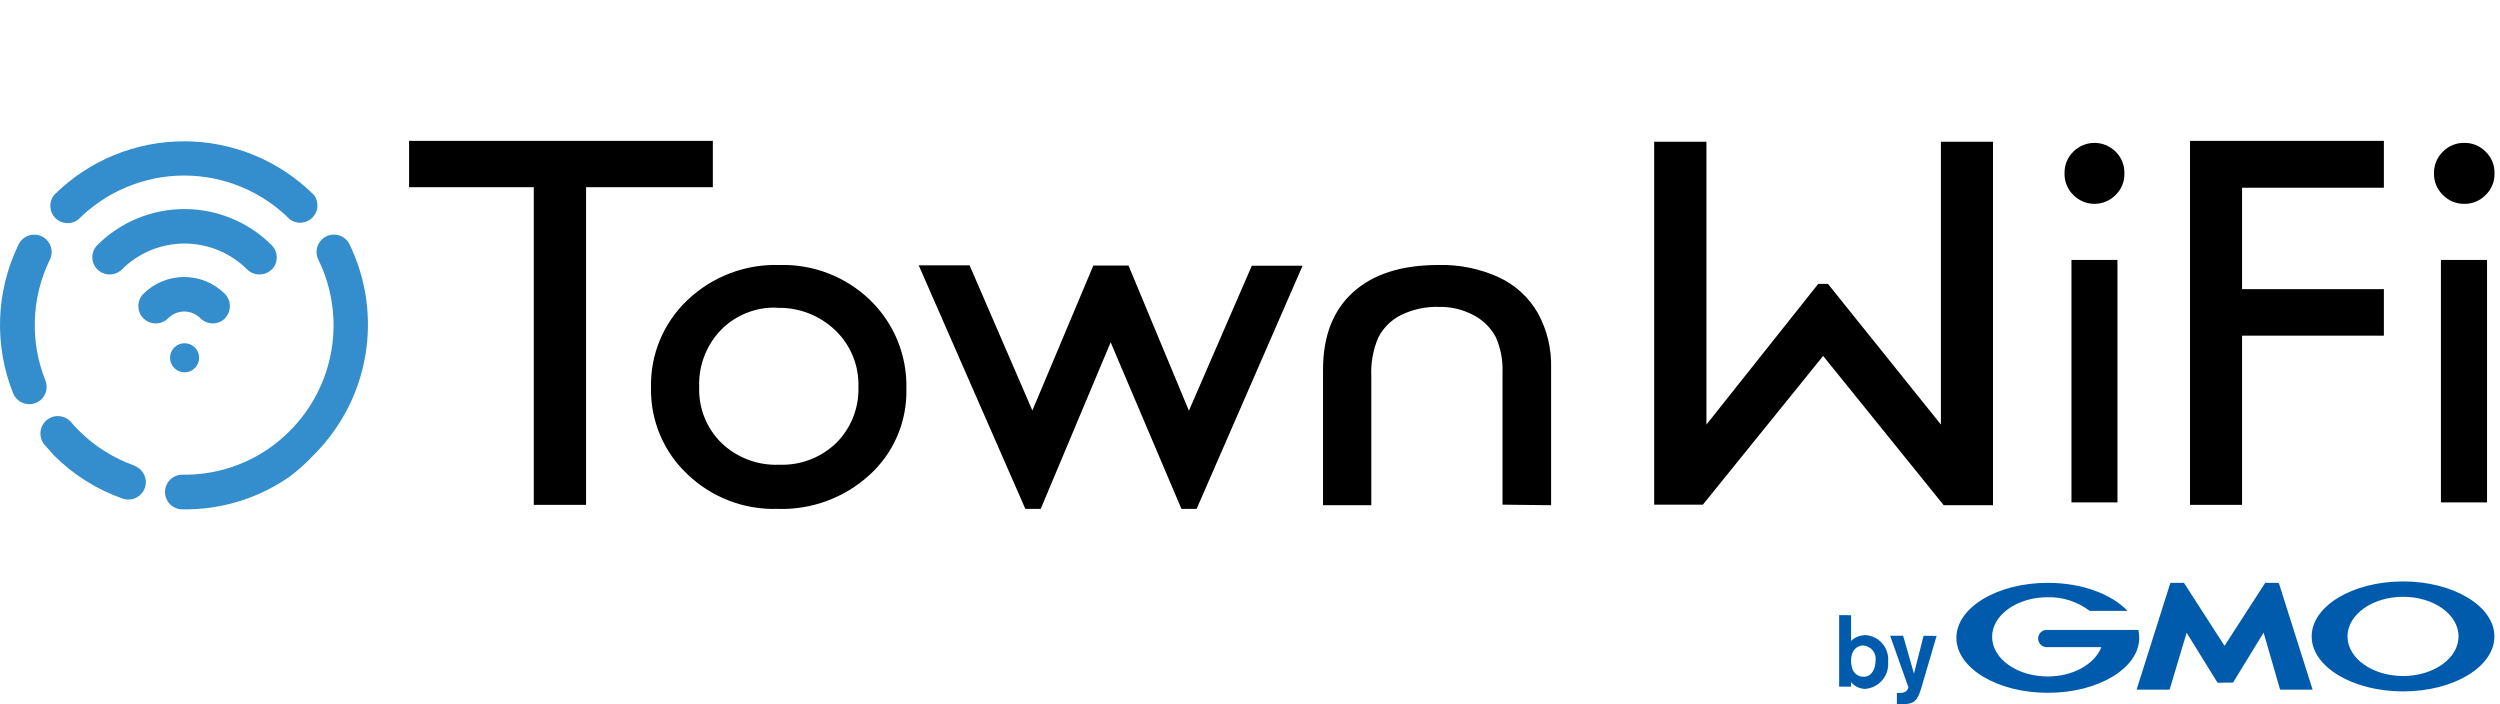 <?xml version="1.0" encoding="UTF-8"?> <svg xmlns="http://www.w3.org/2000/svg" width="142" height="40" viewBox="0 0 142 40" fill="none"><path d="M23.236 8H40.489V10.632H33.289V28.678H30.319V10.632H23.236V8ZM44.27 15.052C45.22 15.023 46.166 15.185 47.052 15.529C47.938 15.872 48.746 16.389 49.429 17.051C50.101 17.702 50.63 18.486 50.984 19.353C51.337 20.22 51.507 21.151 51.482 22.086C51.505 23.002 51.331 23.912 50.972 24.754C50.612 25.597 50.075 26.352 49.398 26.968C47.97 28.278 46.084 28.974 44.147 28.905C43.207 28.932 42.271 28.771 41.394 28.432C40.517 28.093 39.716 27.583 39.038 26.931C38.369 26.301 37.84 25.538 37.485 24.691C37.131 23.843 36.958 22.931 36.978 22.013C36.955 21.084 37.129 20.161 37.487 19.304C37.845 18.447 38.38 17.675 39.056 17.038C39.75 16.378 40.569 15.863 41.464 15.522C42.359 15.181 43.313 15.021 44.27 15.052ZM44.116 17.475C43.528 17.455 42.942 17.558 42.396 17.777C41.85 17.996 41.355 18.327 40.944 18.748C40.532 19.177 40.211 19.684 40 20.24C39.788 20.795 39.691 21.388 39.714 21.982C39.692 22.572 39.794 23.16 40.014 23.709C40.233 24.257 40.564 24.754 40.987 25.167C41.421 25.58 41.933 25.902 42.494 26.113C43.055 26.325 43.653 26.421 44.252 26.396C44.847 26.42 45.44 26.323 45.997 26.112C46.554 25.901 47.062 25.579 47.492 25.167C47.912 24.749 48.242 24.248 48.46 23.697C48.678 23.146 48.779 22.556 48.758 21.963C48.776 21.367 48.668 20.774 48.441 20.222C48.215 19.67 47.874 19.172 47.443 18.76C47.003 18.338 46.483 18.008 45.914 17.789C45.345 17.57 44.738 17.468 44.129 17.487M71.102 15.095H73.986L67.967 28.905H67.106L63.085 19.442L59.113 28.905H58.24L52.183 15.071H55.073L58.639 23.316L62.101 15.083H64.099L67.53 23.328L71.102 15.095ZM117.266 9.845C117.26 9.616 117.301 9.389 117.387 9.178C117.472 8.966 117.601 8.775 117.764 8.615C117.921 8.457 118.109 8.331 118.315 8.245C118.521 8.16 118.742 8.116 118.966 8.116C119.189 8.116 119.41 8.16 119.617 8.245C119.823 8.331 120.01 8.457 120.168 8.615C120.331 8.775 120.459 8.966 120.545 9.178C120.631 9.389 120.672 9.616 120.666 9.845C120.672 10.073 120.631 10.3 120.546 10.511C120.46 10.723 120.331 10.915 120.168 11.074C120.011 11.234 119.824 11.361 119.618 11.447C119.411 11.534 119.19 11.579 118.966 11.579C118.742 11.579 118.52 11.534 118.314 11.447C118.108 11.361 117.921 11.234 117.764 11.074C117.6 10.915 117.472 10.723 117.386 10.511C117.3 10.3 117.259 10.073 117.266 9.845M117.659 14.763H120.272V28.536H117.659V14.763ZM124.392 8H135.404V10.662H127.349V16.424H135.404V19.067H127.349V28.678H124.392V8ZM96.723 28.665H93.957V8.049H96.926V24.115L103.278 16.122H103.825L110.244 24.115V8.049H113.202V28.696H110.404L103.554 20.217L96.723 28.665ZM85.342 28.665V21.17C85.372 20.476 85.242 19.783 84.961 19.147C84.682 18.625 84.254 18.197 83.731 17.918C83.115 17.583 82.422 17.415 81.721 17.432C80.981 17.409 80.246 17.567 79.581 17.893C79.03 18.166 78.58 18.608 78.296 19.154C77.993 19.848 77.854 20.604 77.89 21.361V28.696H75.148V20.998C75.148 19.088 75.72 17.618 76.864 16.59C78.007 15.561 79.626 15.048 81.721 15.052C82.899 15.024 84.068 15.263 85.139 15.753C86.066 16.185 86.837 16.891 87.347 17.776C87.874 18.735 88.135 19.818 88.103 20.912V28.696L85.342 28.665ZM138.251 9.845C138.246 9.616 138.288 9.389 138.375 9.177C138.462 8.966 138.591 8.774 138.755 8.615C138.914 8.451 139.106 8.323 139.318 8.237C139.529 8.151 139.756 8.11 139.985 8.117C140.208 8.114 140.429 8.156 140.636 8.242C140.842 8.327 141.028 8.454 141.184 8.615C141.349 8.773 141.479 8.965 141.566 9.176C141.653 9.388 141.694 9.616 141.688 9.845C141.694 10.073 141.653 10.301 141.566 10.513C141.479 10.725 141.349 10.916 141.184 11.074C141.029 11.236 140.842 11.364 140.636 11.45C140.43 11.537 140.208 11.581 139.985 11.579C139.756 11.584 139.529 11.542 139.317 11.455C139.106 11.368 138.914 11.239 138.755 11.074C138.591 10.915 138.461 10.724 138.374 10.512C138.288 10.3 138.246 10.073 138.251 9.845M138.644 14.763H141.264V28.536H138.644V14.763Z" fill="black"></path><path d="M106.53 37.544C106.53 37.925 106.352 38.441 105.848 38.441C105.69 38.442 105.536 38.387 105.415 38.286C105.293 38.185 105.211 38.044 105.184 37.888C105.149 37.766 105.135 37.64 105.141 37.513C105.141 36.898 105.51 36.664 105.817 36.664C105.923 36.669 106.027 36.696 106.123 36.744C106.218 36.792 106.302 36.859 106.369 36.942C106.436 37.024 106.485 37.12 106.513 37.222C106.541 37.325 106.547 37.432 106.53 37.538M104.464 34.937V39.001H105.141V38.743C105.237 38.861 105.358 38.956 105.495 39.023C105.632 39.09 105.782 39.127 105.934 39.13C106.122 39.117 106.306 39.066 106.474 38.981C106.642 38.896 106.792 38.778 106.914 38.634C107.036 38.491 107.128 38.324 107.185 38.144C107.241 37.964 107.261 37.775 107.244 37.587C107.261 37.404 107.243 37.221 107.189 37.045C107.135 36.87 107.047 36.708 106.929 36.567C106.812 36.426 106.668 36.31 106.506 36.226C106.343 36.141 106.166 36.09 105.983 36.074C105.671 36.072 105.37 36.189 105.141 36.4V34.943L104.464 34.937ZM109.998 36.123L109.26 38.632L109.1 39.173C108.91 39.788 108.695 39.991 108.153 39.991C108.016 40.003 107.879 40.003 107.742 39.991V39.358H107.926C108.033 39.363 108.14 39.337 108.233 39.284C108.316 39.226 108.375 39.141 108.399 39.044L107.36 36.111H108.098L108.713 38.263L109.26 36.111L109.998 36.123ZM126.384 38.773H126.802C126.814 38.773 126.825 38.769 126.835 38.762C126.844 38.756 126.852 38.747 126.857 38.737L128.573 35.933L129.501 39.142C129.505 39.152 129.512 39.16 129.521 39.166C129.53 39.171 129.54 39.174 129.55 39.173H131.346C131.346 39.173 131.383 39.173 131.346 39.142L129.446 33.141C129.443 33.131 129.437 33.121 129.428 33.114C129.419 33.108 129.408 33.104 129.397 33.105H128.72C128.712 33.1 128.702 33.097 128.693 33.097C128.683 33.097 128.673 33.1 128.665 33.105L126.353 36.683L124.048 33.105C124.037 33.099 124.025 33.096 124.014 33.096C124.002 33.096 123.99 33.099 123.98 33.105H123.31C123.299 33.104 123.289 33.108 123.281 33.115C123.273 33.122 123.268 33.131 123.267 33.141L121.367 39.142C121.367 39.142 121.367 39.173 121.397 39.173H123.187C123.198 39.173 123.209 39.17 123.218 39.165C123.228 39.159 123.236 39.152 123.242 39.142L124.201 35.939L125.935 38.743C125.94 38.753 125.948 38.762 125.958 38.769C125.968 38.775 125.979 38.779 125.99 38.78L126.384 38.773ZM121.465 35.779C121.465 35.779 121.465 35.779 121.428 35.779H116.313C116.244 35.771 116.174 35.778 116.108 35.799C116.042 35.82 115.982 35.855 115.93 35.901C115.878 35.947 115.837 36.004 115.809 36.067C115.78 36.13 115.766 36.199 115.766 36.268C115.766 36.337 115.78 36.406 115.809 36.469C115.837 36.532 115.878 36.589 115.93 36.635C115.982 36.681 116.042 36.715 116.108 36.737C116.174 36.758 116.244 36.764 116.313 36.757H119.356C118.987 37.716 117.764 38.423 116.313 38.423C114.566 38.423 113.152 37.415 113.152 36.173C113.152 34.931 114.566 33.922 116.313 33.922C117.171 33.904 118.009 34.177 118.692 34.697H120.807H120.844C119.946 33.75 118.256 33.105 116.319 33.105C113.447 33.105 111.123 34.506 111.123 36.228C111.123 37.95 113.447 39.352 116.319 39.352C119.19 39.352 121.508 37.95 121.508 36.228C121.509 36.106 121.496 35.984 121.471 35.865M136.498 33.025C133.627 33.025 131.303 34.426 131.303 36.148C131.303 37.87 133.627 39.272 136.498 39.272C139.37 39.272 141.682 37.87 141.682 36.148C141.682 34.426 139.339 33.025 136.498 33.025ZM136.498 38.398C134.752 38.398 133.338 37.39 133.338 36.148C133.338 34.906 134.752 33.898 136.498 33.898C138.245 33.898 139.646 34.906 139.646 36.148C139.646 37.39 138.232 38.398 136.498 38.398" fill="#005BAC"></path><path d="M2.03 22.886C1.787 22.983 1.515 22.98 1.274 22.877C1.033 22.775 0.843 22.581 0.745 22.338C0.21 20.998 -0.042 19.562 0.006 18.119C0.053 16.677 0.399 15.26 1.021 13.958C1.071 13.831 1.146 13.716 1.242 13.62C1.337 13.523 1.452 13.448 1.579 13.398C1.705 13.347 1.841 13.324 1.977 13.328C2.112 13.333 2.246 13.365 2.369 13.424C2.492 13.482 2.601 13.566 2.69 13.668C2.78 13.771 2.847 13.891 2.888 14.02C2.929 14.15 2.942 14.287 2.928 14.422C2.914 14.557 2.871 14.688 2.804 14.806C2.298 15.863 2.017 17.012 1.978 18.183C1.939 19.353 2.143 20.519 2.577 21.607C2.649 21.786 2.667 21.982 2.629 22.171C2.591 22.36 2.498 22.534 2.362 22.671C2.266 22.764 2.154 22.837 2.03 22.886M7.637 26.446C6.441 26.026 5.357 25.341 4.464 24.441C4.313 24.29 4.165 24.13 4.022 23.962C3.849 23.769 3.607 23.652 3.349 23.636C3.09 23.619 2.836 23.704 2.64 23.873C2.444 24.042 2.321 24.281 2.299 24.539C2.277 24.797 2.357 25.053 2.521 25.253C2.7 25.456 2.884 25.653 3.069 25.868C4.173 26.972 5.511 27.813 6.985 28.327C7.16 28.384 7.346 28.392 7.525 28.348C7.703 28.305 7.865 28.212 7.994 28.081C8.1 27.979 8.18 27.852 8.227 27.712C8.27 27.589 8.288 27.459 8.28 27.329C8.272 27.199 8.239 27.072 8.182 26.954C8.124 26.837 8.045 26.733 7.947 26.646C7.849 26.56 7.736 26.494 7.612 26.452M18.538 13.423C18.42 13.481 18.314 13.561 18.227 13.66C18.141 13.759 18.074 13.874 18.033 13.999C17.991 14.124 17.974 14.256 17.984 14.387C17.994 14.518 18.03 14.646 18.09 14.764C18.863 16.351 19.121 18.14 18.829 19.881C18.537 21.623 17.709 23.23 16.46 24.478C16.095 24.845 15.698 25.178 15.274 25.474V25.474C13.829 26.471 12.109 26.991 10.355 26.962C10.094 26.962 9.844 27.066 9.659 27.25C9.475 27.435 9.371 27.685 9.371 27.946C9.371 28.207 9.475 28.457 9.659 28.642C9.844 28.826 10.094 28.93 10.355 28.93C12.525 28.968 14.652 28.323 16.436 27.085V27.085C16.937 26.709 17.404 26.289 17.831 25.831C19.369 24.296 20.39 22.32 20.753 20.178C21.115 18.035 20.801 15.834 19.854 13.878C19.739 13.644 19.536 13.465 19.29 13.38C19.044 13.295 18.773 13.31 18.538 13.423M3.075 11.074C2.922 11.263 2.845 11.502 2.858 11.745C2.871 11.987 2.973 12.216 3.145 12.388C3.316 12.56 3.546 12.662 3.788 12.675C4.031 12.688 4.269 12.61 4.458 12.458C5.246 11.669 6.182 11.044 7.211 10.618C8.241 10.191 9.345 9.971 10.459 9.971C11.574 9.971 12.677 10.191 13.707 10.618C14.737 11.044 15.672 11.669 16.46 12.458C16.65 12.599 16.885 12.667 17.121 12.649C17.357 12.631 17.579 12.529 17.746 12.361C17.913 12.193 18.013 11.97 18.029 11.733C18.044 11.497 17.974 11.263 17.831 11.074C15.872 9.122 13.219 8.026 10.453 8.026C7.687 8.026 5.034 9.122 3.075 11.074M15.433 15.317C15.616 15.132 15.718 14.882 15.718 14.622C15.718 14.362 15.616 14.113 15.433 13.927C14.121 12.615 12.342 11.877 10.486 11.875C8.631 11.873 6.85 12.606 5.534 13.915C5.442 14.006 5.37 14.114 5.32 14.233C5.27 14.353 5.244 14.48 5.244 14.61C5.244 14.739 5.27 14.867 5.32 14.986C5.37 15.105 5.442 15.214 5.534 15.305C5.719 15.487 5.969 15.589 6.229 15.589C6.489 15.589 6.739 15.487 6.924 15.305C7.868 14.363 9.147 13.833 10.481 13.833C11.814 13.833 13.094 14.363 14.038 15.305C14.224 15.487 14.475 15.59 14.736 15.59C14.997 15.59 15.247 15.487 15.433 15.305M12.771 18.084C12.954 17.897 13.056 17.647 13.056 17.386C13.056 17.125 12.954 16.874 12.771 16.688C12.157 16.077 11.326 15.734 10.459 15.734C9.593 15.734 8.762 16.077 8.147 16.688C8.055 16.779 7.982 16.888 7.933 17.008C7.883 17.128 7.857 17.256 7.857 17.386C7.857 17.516 7.883 17.644 7.933 17.764C7.982 17.884 8.055 17.992 8.147 18.084C8.334 18.267 8.584 18.369 8.845 18.369C9.106 18.369 9.357 18.267 9.543 18.084C9.663 17.96 9.806 17.862 9.965 17.795C10.123 17.728 10.293 17.694 10.465 17.694C10.637 17.694 10.808 17.728 10.966 17.795C11.124 17.862 11.268 17.96 11.388 18.084C11.574 18.267 11.825 18.369 12.085 18.369C12.347 18.369 12.597 18.267 12.783 18.084M11.068 19.738C10.991 19.661 10.9 19.6 10.8 19.559C10.7 19.517 10.592 19.496 10.484 19.496C10.375 19.496 10.268 19.517 10.168 19.559C10.068 19.6 9.976 19.661 9.9 19.738C9.823 19.814 9.762 19.905 9.721 20.006C9.679 20.106 9.658 20.213 9.658 20.322C9.658 20.43 9.679 20.538 9.721 20.638C9.762 20.738 9.823 20.829 9.9 20.906C10.055 21.061 10.265 21.148 10.484 21.148C10.703 21.148 10.913 21.061 11.068 20.906C11.223 20.751 11.31 20.541 11.31 20.322C11.31 20.103 11.223 19.893 11.068 19.738Z" fill="#348DCC"></path></svg> 